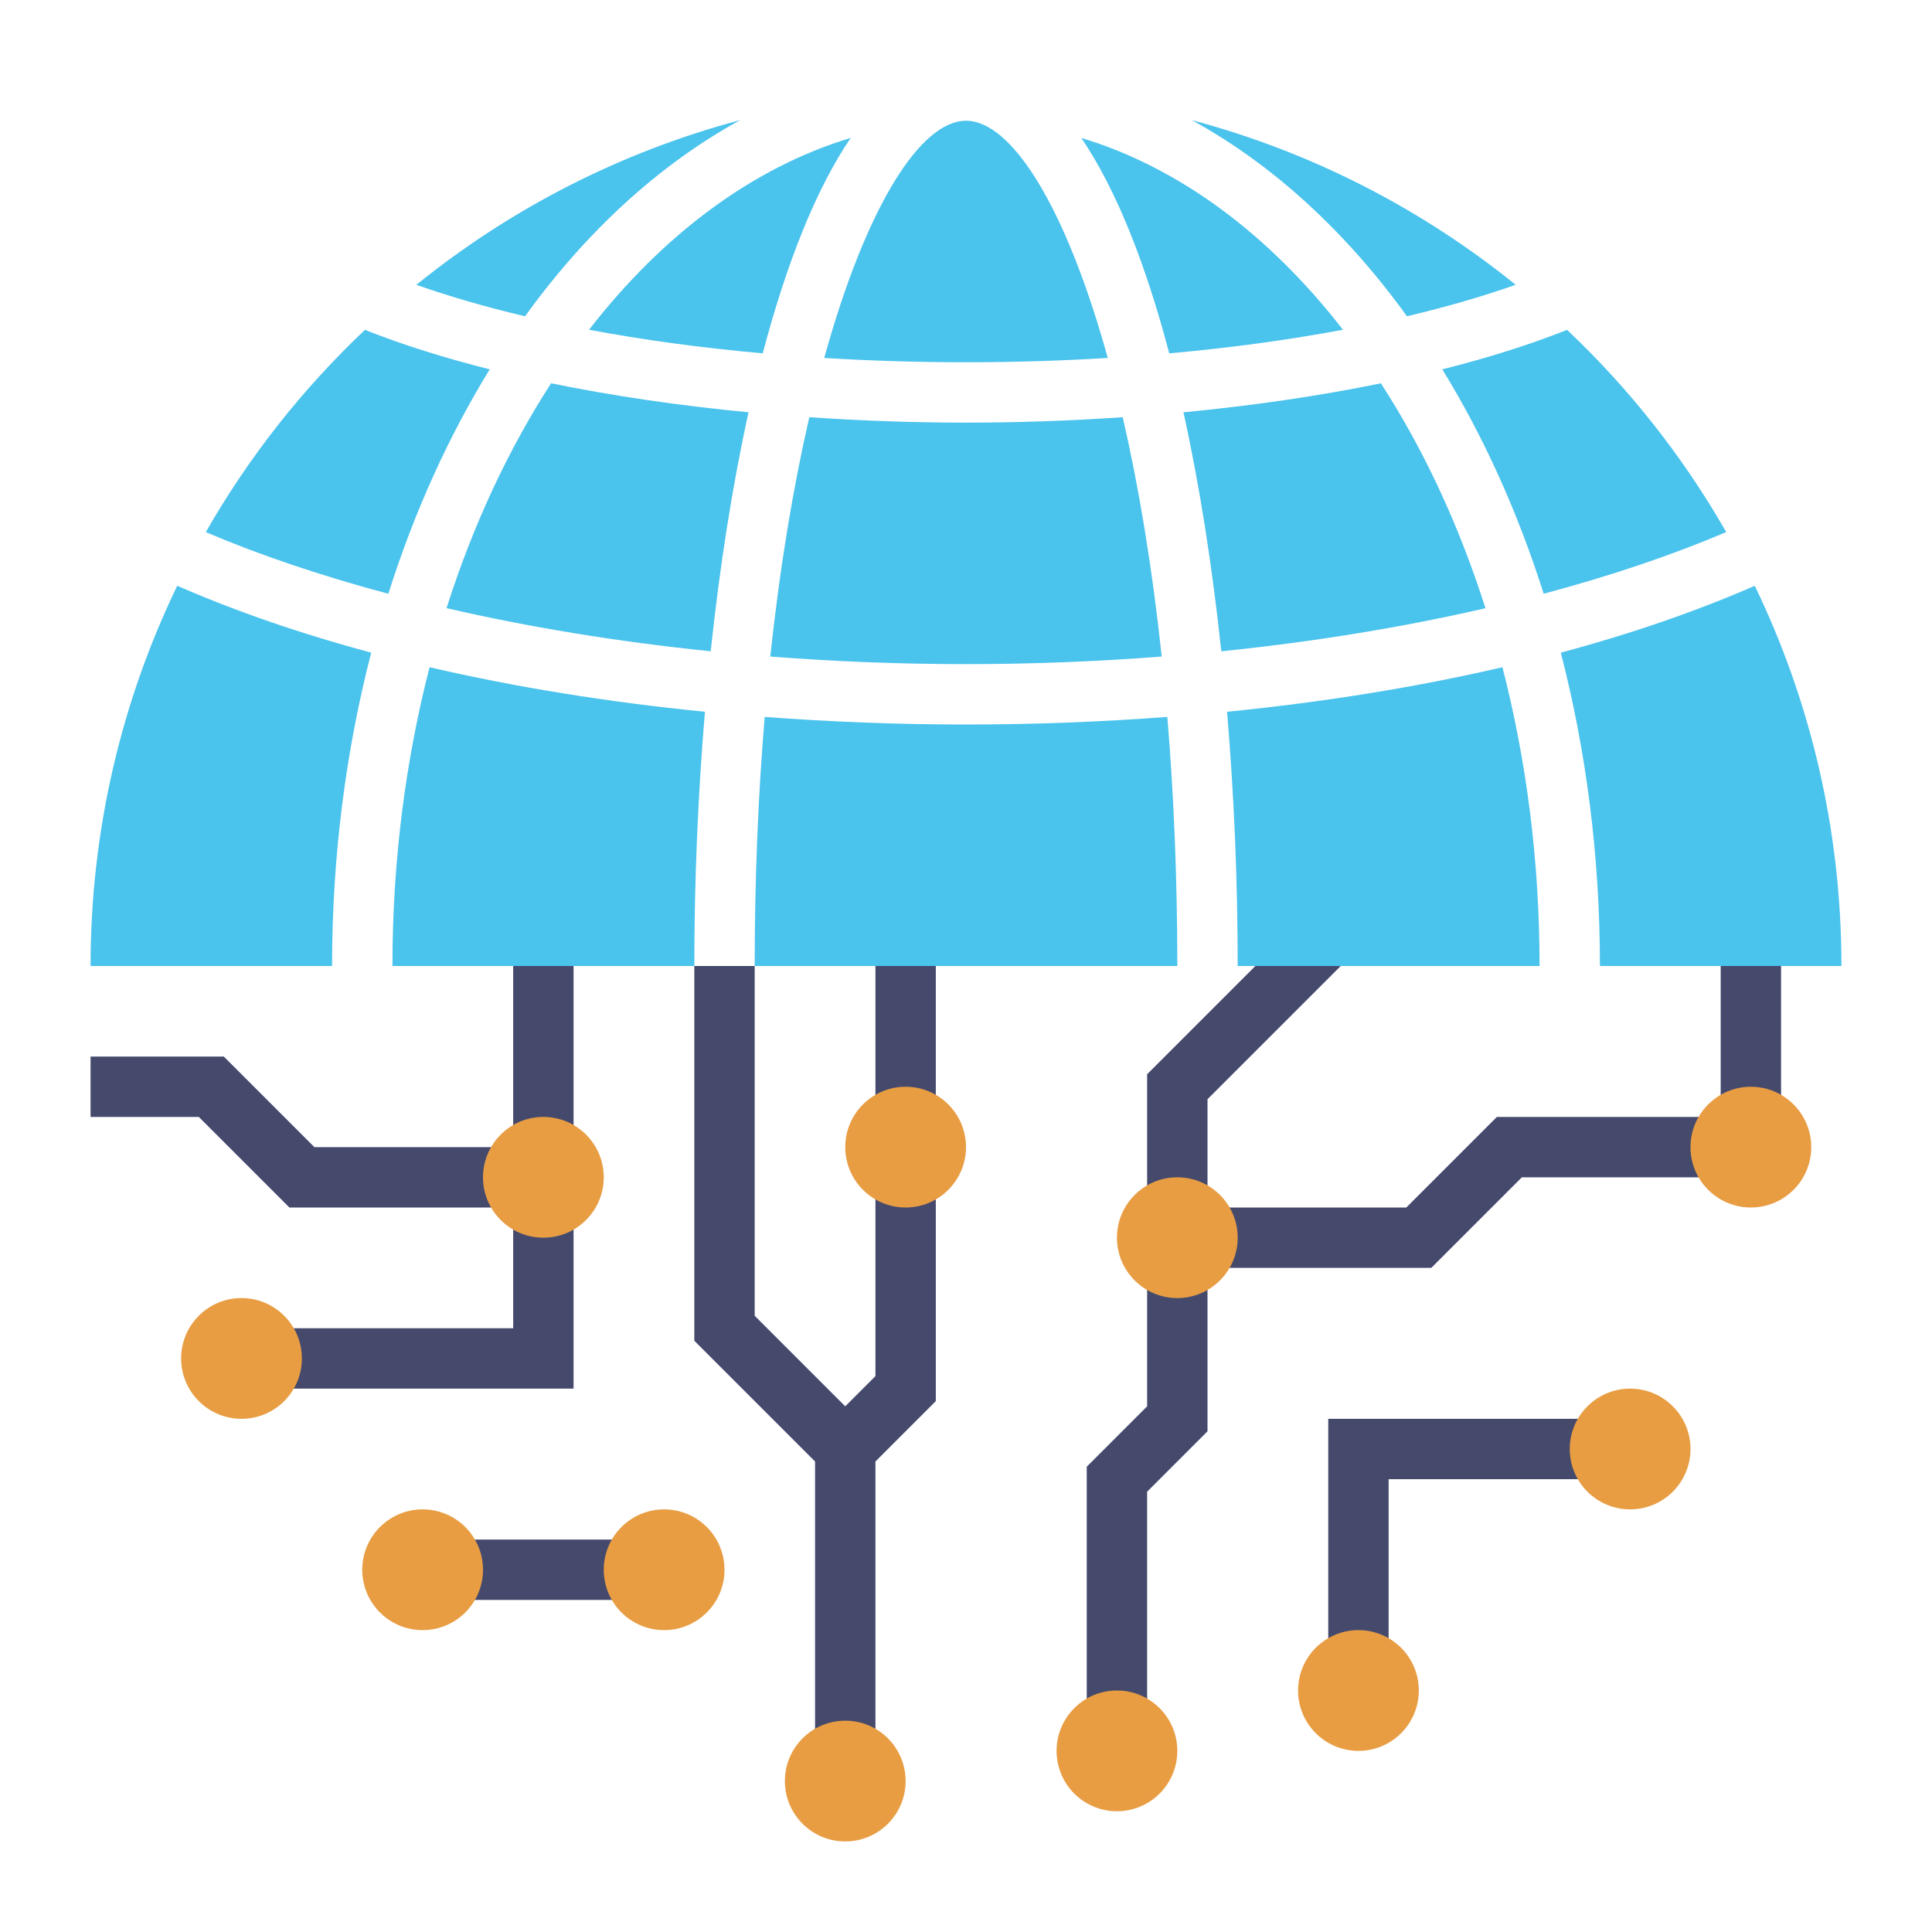 <svg id="Flat" enable-background="new 0 0 64 64" height="512" viewBox="0 0 64 64" width="512" xmlns="http://www.w3.org/2000/svg"><path d="m19 46h-10v-2h8v-4h2z" fill="#454a6d"/><path d="m17 40h-7.414l-3-3h-3.586v-2h4.414l3 3h6.586z" fill="#454a6d"/><path d="m15 51h6v2h-6z" fill="#454a6d"/><path d="m29 58h-2v-10.414l2-2v-6.586h2v7.414l-2 2z" fill="#454a6d"/><path d="m27.293 48.707-4.293-4.293v-12.414h2v11.586l3.707 3.707z" fill="#454a6d"/><path d="m17 32h2v6h-2z" fill="#454a6d"/><path d="m47.414 42h-7.414v-2h6.586l3-3h7.414v2h-6.586z" fill="#454a6d"/><path d="m46 55h-2v-8h9v2h-7z" fill="#454a6d"/><path d="m38 57h-2v-8.414l2-2v-4.586h2v5.414l-2 2z" fill="#454a6d"/><path d="m40 40h-2v-4.414l5.293-5.293 1.414 1.414-4.707 4.707z" fill="#454a6d"/><path d="m57 32h2v5h-2z" fill="#454a6d"/><path d="m29 32h2v5h-2z" fill="#454a6d"/><circle cx="18" cy="39" fill="#e89d43" r="2"/><circle cx="30" cy="38" fill="#e89d43" r="2"/><circle cx="39" cy="41" fill="#e89d43" r="2"/><circle cx="37" cy="58" fill="#e89d43" r="2"/><circle cx="58" cy="38" fill="#e89d43" r="2"/><circle cx="54" cy="48" fill="#e89d43" r="2"/><circle cx="45" cy="56" fill="#e89d43" r="2"/><circle cx="28" cy="59" fill="#e89d43" r="2"/><circle cx="8" cy="45" fill="#e89d43" r="2"/><circle cx="14" cy="52" fill="#e89d43" r="2"/><circle cx="22" cy="52" fill="#e89d43" r="2"/><g fill="#4ac3ed"><path d="m44.487 10.923c-2.427-3.127-5.393-5.365-8.667-6.354 1.161 1.71 2.135 4.182 2.913 7.136 2.068-.185 3.994-.452 5.754-.782z"/><path d="m38.483 21.749c-.317-2.987-.764-5.639-1.291-7.928-1.722.118-3.464.179-5.192.179s-3.47-.061-5.191-.179c-.527 2.289-.974 4.942-1.291 7.928 2.105.163 4.272.251 6.482.251s4.377-.088 6.483-.251z"/><path d="m24.519 3.979c-3.977 1.059-7.616 2.942-10.727 5.456 1.074.378 2.274.729 3.601 1.042 2.025-2.807 4.446-5.03 7.126-6.498z"/><path d="m32 24c-2.286 0-4.512-.089-6.669-.251-.211 2.545-.331 5.299-.331 8.251h14c0-2.952-.12-5.706-.331-8.251-2.157.162-4.383.251-6.669.251z"/><path d="m19.513 10.923c1.76.331 3.686.597 5.754.782.778-2.954 1.752-5.426 2.913-7.137-3.273.989-6.24 3.228-8.667 6.355z"/><path d="m23.543 21.574c.298-2.803.716-5.485 1.253-7.917-2.274-.218-4.483-.538-6.54-.96-1.41 2.18-2.586 4.691-3.464 7.449 2.71.625 5.651 1.112 8.751 1.428z"/><path d="m32 12c1.626 0 3.192-.051 4.696-.142-1.4-5.057-3.199-7.858-4.696-7.858s-3.296 2.801-4.696 7.858c1.504.091 3.07.142 4.696.142z"/><path d="m5.871 19.405c-1.839 3.809-2.871 8.081-2.871 12.595h8c0-3.647.459-7.144 1.297-10.38-2.354-.631-4.504-1.377-6.426-2.215z"/><path d="m40.648 23.578c.233 2.763.352 5.609.352 8.422h10c0-3.484-.437-6.818-1.23-9.897-2.817.653-5.877 1.153-9.122 1.475z"/><path d="m51.911 10.927c-1.243.494-2.633.931-4.133 1.308 1.361 2.215 2.497 4.716 3.358 7.433 2.213-.59 4.244-1.276 6.047-2.042-1.423-2.488-3.203-4.744-5.272-6.699z"/><path d="m51.703 21.62c.838 3.236 1.297 6.733 1.297 10.38h8c0-4.514-1.032-8.786-2.871-12.595-1.922.838-4.072 1.584-6.426 2.215z"/><path d="m45.744 12.698c-2.057.422-4.266.742-6.54.96.537 2.431.955 5.114 1.253 7.917 3.101-.316 6.041-.803 8.751-1.427-.878-2.759-2.053-5.27-3.464-7.45z"/><path d="m39.481 3.979c2.68 1.468 5.101 3.691 7.126 6.497 1.327-.312 2.527-.664 3.601-1.042-3.11-2.512-6.75-4.395-10.727-5.455z"/><path d="m23.352 23.578c-3.245-.322-6.305-.822-9.122-1.475-.793 3.079-1.23 6.413-1.23 9.897h10c0-2.813.119-5.659.352-8.422z"/><path d="m16.222 12.235c-1.499-.377-2.89-.814-4.133-1.308-2.069 1.956-3.849 4.212-5.272 6.7 1.803.766 3.834 1.452 6.047 2.042.861-2.718 1.997-5.219 3.358-7.434z"/></g></svg>